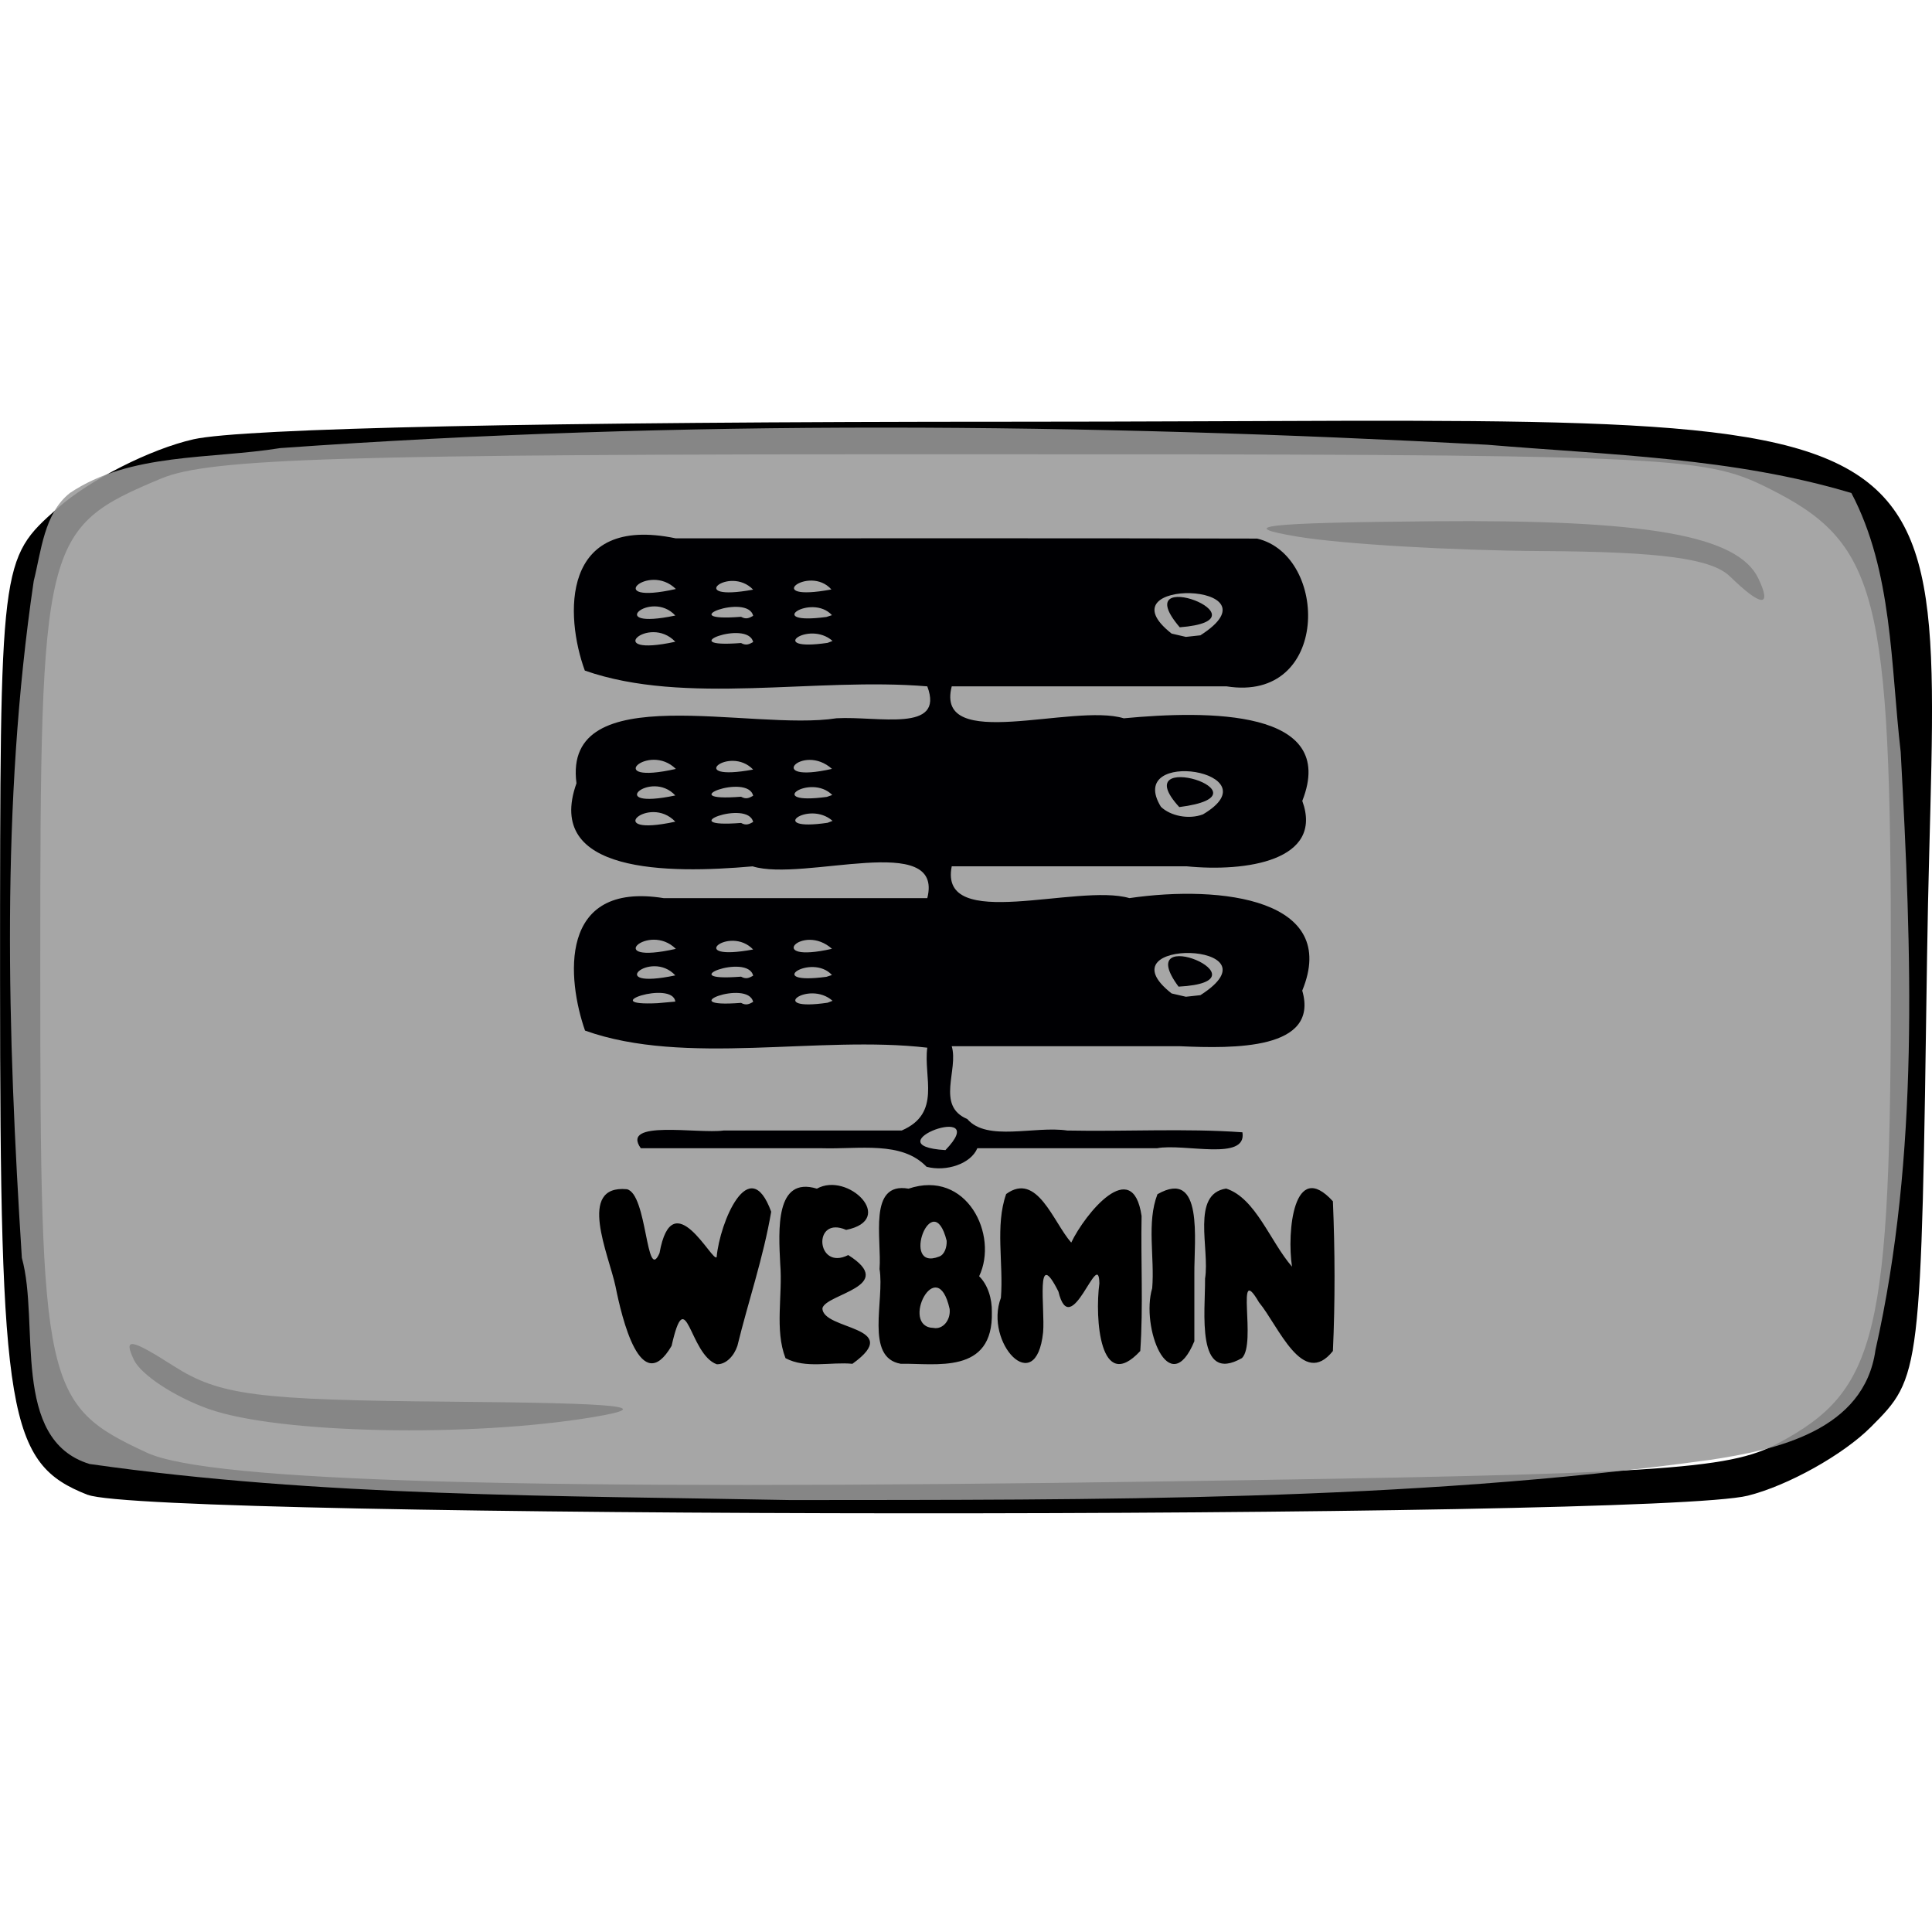 <?xml version="1.0" encoding="UTF-8" standalone="no"?>
<!-- Created with Inkscape (http://www.inkscape.org/) -->

<svg
   xmlns:dc="http://purl.org/dc/elements/1.1/"
   xmlns:cc="http://creativecommons.org/ns#"
   xmlns:rdf="http://www.w3.org/1999/02/22-rdf-syntax-ns#"
   xmlns:svg="http://www.w3.org/2000/svg"
   xmlns="http://www.w3.org/2000/svg"
   xmlns:sodipodi="http://sodipodi.sourceforge.net/DTD/sodipodi-0.dtd"
   xmlns:inkscape="http://www.inkscape.org/namespaces/inkscape"
   width="150"
   height="150"
   viewBox="0 0 39.688 39.688"
   version="1.1"
   id="svg922"
   inkscape:version="0.92.4 (5da689c313, 2019-01-14)"
   sodipodi:docname="USO_server_webmin.svg">
  <title
     id="title1437">USOICON</title>
  <defs
     id="defs916">
    <clipPath
       id="clipPath1521"
       clipPathUnits="userSpaceOnUse">
      <rect
         y="66.645"
         x="57.114"
         height="151.423"
         width="172.875"
         id="rect1523"
         style="opacity:0.875;fill:#000000;fill-opacity:1;stroke:#000000;stroke-width:0.604;stroke-linejoin:round;stroke-miterlimit:4;stroke-dasharray:none;stroke-opacity:1" />
    </clipPath>
  </defs>
  <sodipodi:namedview
     id="base"
     pagecolor="#ffffff"
     bordercolor="#666666"
     borderopacity="1.0"
     inkscape:pageopacity="0.0"
     inkscape:pageshadow="2"
     inkscape:zoom="1.598832"
     inkscape:cx="85.442377"
     inkscape:cy="106.55873"
     inkscape:document-units="px"
     inkscape:current-layer="layer12"
     showgrid="false"
     inkscape:window-width="771"
     inkscape:window-height="589"
     inkscape:window-x="2749"
     inkscape:window-y="130"
     inkscape:window-maximized="0"
     units="px" />
  <g
     style="display:inline"
     transform="translate(-35.466,-112.592)"
     id="layer1"
     inkscape:groupmode="layer"
     inkscape:label="toonbox">
    <path
       inkscape:connector-curvature="0"
       id="path49494"
       d="m 37.27,143.301 c -1.642,-0.644 -1.803,-1.595 -1.803,-10.602 0,-8.618 0,-8.618 1.185,-9.67 0.652,-0.578 1.907,-1.214 2.789,-1.413 1.014,-0.228 7.229,-0.361 16.894,-0.361 20.576,3.7e-4 18.888,-0.989 18.718,10.971 -0.123,8.647 -0.123,8.647 -1.156,9.682 -0.568,0.569 -1.705,1.204 -2.527,1.409 -1.973,0.494 -32.837,0.478 -34.099,-0.018 z m 34.718,-1.058 c 2.057,-1.094 2.322,-2.207 2.322,-9.771 0,-7.727 -0.262,-8.738 -2.558,-9.872 -1.306,-0.646 -2.051,-0.676 -16.574,-0.677 -12.685,-0.001 -15.405,0.082 -16.401,0.499 -2.43,1.018 -2.484,1.238 -2.484,10.05 0,8.633 0.077,8.982 2.191,9.962 1.29,0.598 7.836,0.782 20.97,0.589 10.115,-0.149 11.512,-0.236 12.535,-0.78 z m -32.224,-0.703 c -0.705,-0.249 -1.401,-0.705 -1.548,-1.015 -0.218,-0.461 -0.071,-0.438 0.82,0.13 0.94,0.6 1.705,0.698 5.68,0.731 3.569,0.03 4.225,0.1 2.94,0.316 -2.523,0.423 -6.463,0.342 -7.893,-0.163 z m 31.24,-17.106 c -0.377,-0.368 -1.414,-0.508 -3.873,-0.522 -1.847,-0.011 -4.102,-0.144 -5.011,-0.296 -1.299,-0.218 -0.707,-0.285 2.77,-0.316 4.415,-0.038 6.277,0.289 6.699,1.179 0.283,0.598 0.056,0.58 -0.584,-0.045 z"
       style="fill:#000000;stroke-width:0.372" />
  </g>
  <g
     inkscape:label="text"
     id="layer3"
     inkscape:groupmode="layer" />
  <g
     style="display:inline"
     inkscape:label="icon_server"
     id="layer12"
     inkscape:groupmode="layer">
    <g
       id="g4459">
      <path
         style="display:inline;opacity:0.875;fill:#999999;fill-opacity:1;stroke:none;stroke-width:0.118;stroke-linejoin:round;stroke-miterlimit:4;stroke-dasharray:none;stroke-opacity:0.972"
         d="M 1.435,10.128 C 2.67,9.297 4.324,9.436 5.756,9.205 14.005,8.617 22.294,8.693 30.549,9.136 c 2.503,0.21 5.063,0.265 7.483,0.992 0.85,1.613 0.806,3.537 1.013,5.32 0.223,4.089 0.389,8.263 -0.518,12.284 -0.23,1.649 -2.018,2.052 -3.407,2.259 C 28.868,30.848 22.537,30.809 16.239,30.815 11.436,30.721 6.603,30.753 1.84,30.074 0.21,29.575 0.822,27.173 0.449,25.84 0.154,21.214 0.014,16.533 0.693,11.934 0.848,11.32 0.904,10.549 1.435,10.128 Z"
         id="rect49496"
         inkscape:connector-curvature="0" />
      <path
         style="font-style:normal;font-variant:normal;font-weight:normal;font-stretch:normal;font-size:4.946px;font-family:Insaniburger;-inkscape-font-specification:Insaniburger;opacity:1;vector-effect:none;fill:#000000;fill-opacity:1;stroke:none;stroke-width:0.058;stroke-linecap:butt;stroke-linejoin:miter;stroke-miterlimit:4;stroke-dasharray:none;stroke-dashoffset:0;stroke-opacity:1"
         d="m 14.726,28.026 c -0.571,-0.2 -0.626,-1.722 -0.93,-0.378 -0.633,1.082 -1.023,-0.578 -1.152,-1.223 -0.139,-0.655 -0.797,-2.088 0.231,-1.996 0.425,0.087 0.395,1.951 0.673,1.313 0.266,-1.484 1.1,0.221 1.174,0.081 0.061,-0.707 0.67,-2.168 1.12,-0.931 -0.16,0.94 -0.469,1.835 -0.694,2.755 -0.068,0.206 -0.234,0.385 -0.422,0.378 z m 2.786,-0.011 c 1.085,-0.779 -0.628,-0.686 -0.617,-1.144 0.087,-0.298 1.548,-0.446 0.53,-1.089 -0.663,0.335 -0.74,-0.821 -0.043,-0.517 1.043,-0.211 0.035,-1.203 -0.601,-0.847 -0.859,-0.261 -0.788,0.851 -0.753,1.551 0.053,0.637 -0.118,1.347 0.108,1.931 0.418,0.222 0.926,0.072 1.376,0.116 z m 2.863,-1.066 c 0.035,1.299 -1.161,1.053 -1.874,1.066 -0.738,-0.13 -0.326,-1.305 -0.433,-1.946 0.048,-0.614 -0.242,-1.798 0.596,-1.651 1.196,-0.403 1.854,0.954 1.45,1.799 0.178,0.175 0.266,0.459 0.261,0.733 z m -0.867,-0.059 c -0.262,-1.178 -1.034,0.371 -0.33,0.389 0.189,0.036 0.354,-0.158 0.33,-0.389 z m -0.061,-1.402 c -0.291,-1.154 -0.963,0.644 -0.155,0.325 0.113,-0.039 0.161,-0.196 0.155,-0.325 z m 2.559,0.037 c 0.284,-0.592 1.262,-1.793 1.445,-0.546 -0.018,0.924 0.036,1.855 -0.027,2.774 -0.829,0.893 -0.936,-0.675 -0.84,-1.389 -0.012,-0.765 -0.586,1.23 -0.842,0.166 -0.479,-0.953 -0.272,0.353 -0.314,0.839 -0.145,1.371 -1.216,0.211 -0.867,-0.709 0.056,-0.704 -0.122,-1.482 0.108,-2.132 0.637,-0.464 0.966,0.578 1.336,0.997 z m 2.53,2.025 c -0.516,1.245 -1.106,-0.288 -0.867,-1.087 0.053,-0.637 -0.118,-1.347 0.108,-1.931 0.952,-0.543 0.752,0.954 0.758,1.633 0,0.462 0,0.923 0,1.385 z m 2.005,-1.53 c -0.108,-0.709 0.033,-2.229 0.84,-1.343 0.043,1.019 0.047,2.057 0,3.076 -0.62,0.779 -1.117,-0.517 -1.519,-1.001 -0.5,-0.861 -0.041,0.843 -0.349,1.146 -0.952,0.543 -0.752,-0.954 -0.758,-1.633 0.1,-0.615 -0.293,-1.738 0.433,-1.849 0.607,0.195 0.907,1.093 1.353,1.604 z"
         id="text49550"
         inkscape:connector-curvature="0" />
      <g
         id="g55219"
         transform="matrix(0.073,0,0,0.055,49.922,7.733)">
        <path
           style="fill:#000003;fill-opacity:1;stroke-width:0.265"
           d="m -423.13,295.186 c -7.039,-9.751 -18.824,-6.486 -29.631,-6.922 -16.927,0 -33.854,0 -50.78,0 -5.778,-10.76 16.028,-5.305 23.286,-6.615 16.709,0 33.418,0 50.127,0 11.287,-6.474 6.062,-19.904 7.207,-30.939 -30.455,-4.733 -68.102,7.004 -96.313,-6.387 -4.964,-18.805 -7.841,-55.914 22.208,-49.458 24.702,0 49.404,0 74.105,0 4.797,-25.159 -34.757,-5.973 -49.154,-11.886 -23.914,2.805 -58.635,2.681 -49.567,-31.028 -3.954,-39.888 49.242,-19.274 73.195,-24.284 11.615,-0.865 30.502,5.539 25.526,-11.913 -31.544,-3.501 -68.075,7.258 -96.374,-5.896 -5.572,-20.194 -6.932,-58.407 25.569,-49.392 54.543,0.034 109.086,-0.105 163.629,0.091 20.237,6.391 20.51,61.324 -8.602,55.193 -25.781,0.002 -51.562,0.004 -77.343,0.006 -4.871,24.976 34.135,6.138 48.403,11.928 23.496,-2.933 60.475,-3.581 50.244,30.847 6.11,22.311 -15.819,26.651 -32.582,24.425 -22.022,0.002 -44.043,0.003 -66.065,0.005 -3.762,24.927 35.429,6.203 49.996,11.885 26.119,-5.044 59.171,0.515 48.64,34.543 4.853,22.213 -19.289,21.654 -34.404,20.776 -21.411,0 -42.822,0 -64.232,0 1.981,8.772 -4.519,22.264 4.379,27.186 5.518,8.557 18.989,2.476 28.164,4.3 16.377,0.439 33.097,-0.878 49.259,0.659 1.347,10.935 -16.386,4.033 -24.035,5.956 -16.854,0 -33.708,0 -50.562,0 -1.799,5.772 -8.694,8.883 -14.292,6.922 z m 5.314,-6.222 c 13.571,-18.708 -21.259,-1.712 0,0 z m -76.014,-55.47 c -0.77,-8.178 -22.848,1.744 -5.011,0.594 z m 21.902,0.117 c -1.464,-8.665 -23.292,2.404 -3.404,0.36 1.522,1.149 2.438,0.312 3.404,-0.36 z m 22.349,-0.415 c -6.787,-7.98 -19.033,4.158 -1.386,0.711 z m 103.509,-2.102 c 23.554,-19.956 -28.431,-21.818 -8.101,-0.647 l 4.02,1.236 z m -6.146,-3.187 c -13.774,-24.64 26.9,-1.905 0,0 z m -141.613,-4.203 c -6.937,-9.991 -20.335,5.678 0,0 z m 21.902,0.117 c -1.464,-8.665 -23.292,2.404 -3.404,0.36 1.522,1.149 2.438,0.312 3.404,-0.36 z m 22.18,-0.254 c -5.754,-8.374 -19.723,3.857 -1.561,0.674 z m -43.928,-9.77 c -7.748,-10.2 -21.003,6.256 0,0 z m 21.747,0.234 c -6.713,-9.309 -19.56,4.778 0,0 z m 22.18,-0.254 c -8.302,-9.907 -19.413,5.825 0,0 z m -44.082,-47.488 c -7.515,-10.497 -20.995,6.076 0,0 z m 21.902,0.117 c -1.464,-8.665 -23.292,2.404 -3.404,0.36 1.522,1.149 2.438,0.312 3.404,-0.36 z m 22.349,-0.415 c -6.787,-7.98 -19.033,4.158 -1.386,0.711 z m 104.235,-2.431 c 20.387,-16.003 -22.125,-25.156 -11.84,-2.835 2.704,3.455 7.853,4.837 11.84,2.835 z m -6.669,-2.721 c -15.61,-22.616 27.789,-4.706 0,0 z m -141.817,-4.341 c -6.937,-9.991 -20.335,5.678 0,0 z m 21.902,0.117 c -1.464,-8.665 -23.292,2.404 -3.404,0.36 1.522,1.149 2.438,0.312 3.404,-0.36 z m 22.269,-0.291 c -6.204,-8.314 -19.619,3.954 -1.527,0.713 z m -44.017,-9.732 c -7.748,-10.2 -21.003,6.256 0,0 z m 21.747,0.234 c -6.713,-9.309 -19.56,4.778 0,0 z m 22.18,-0.254 c -8.302,-9.907 -19.413,5.825 0,0 z m -44.082,-47.488 c -7.515,-10.497 -20.995,6.076 0,0 z m 21.902,0.117 c -1.464,-8.665 -23.292,2.404 -3.404,0.36 1.522,1.149 2.438,0.312 3.404,-0.36 z m 22.349,-0.415 c -6.787,-7.98 -19.033,4.158 -1.386,0.711 z m 103.509,-2.102 c 23.54,-19.941 -28.418,-21.823 -8.101,-0.647 l 4.02,1.236 z m -5.81,-2.995 c -15.485,-24.067 26.614,-2.804 0,0 z m -141.949,-4.395 c -6.937,-9.991 -20.335,5.678 0,0 z m 21.902,0.117 c -1.464,-8.665 -23.292,2.404 -3.404,0.36 1.522,1.149 2.438,0.312 3.404,-0.36 z m 22.18,-0.254 c -5.754,-8.374 -19.723,3.857 -1.561,0.674 z m -43.928,-9.77 c -7.748,-10.2 -21.003,6.256 0,0 z m 21.747,0.234 c -6.713,-9.309 -19.56,4.778 0,0 z m 22.023,-0.067 c -6.335,-9.506 -20.143,4.958 0,0 z"
           id="path55207"
           inkscape:connector-curvature="0" />
      </g>
    </g>
  </g>
</svg>
